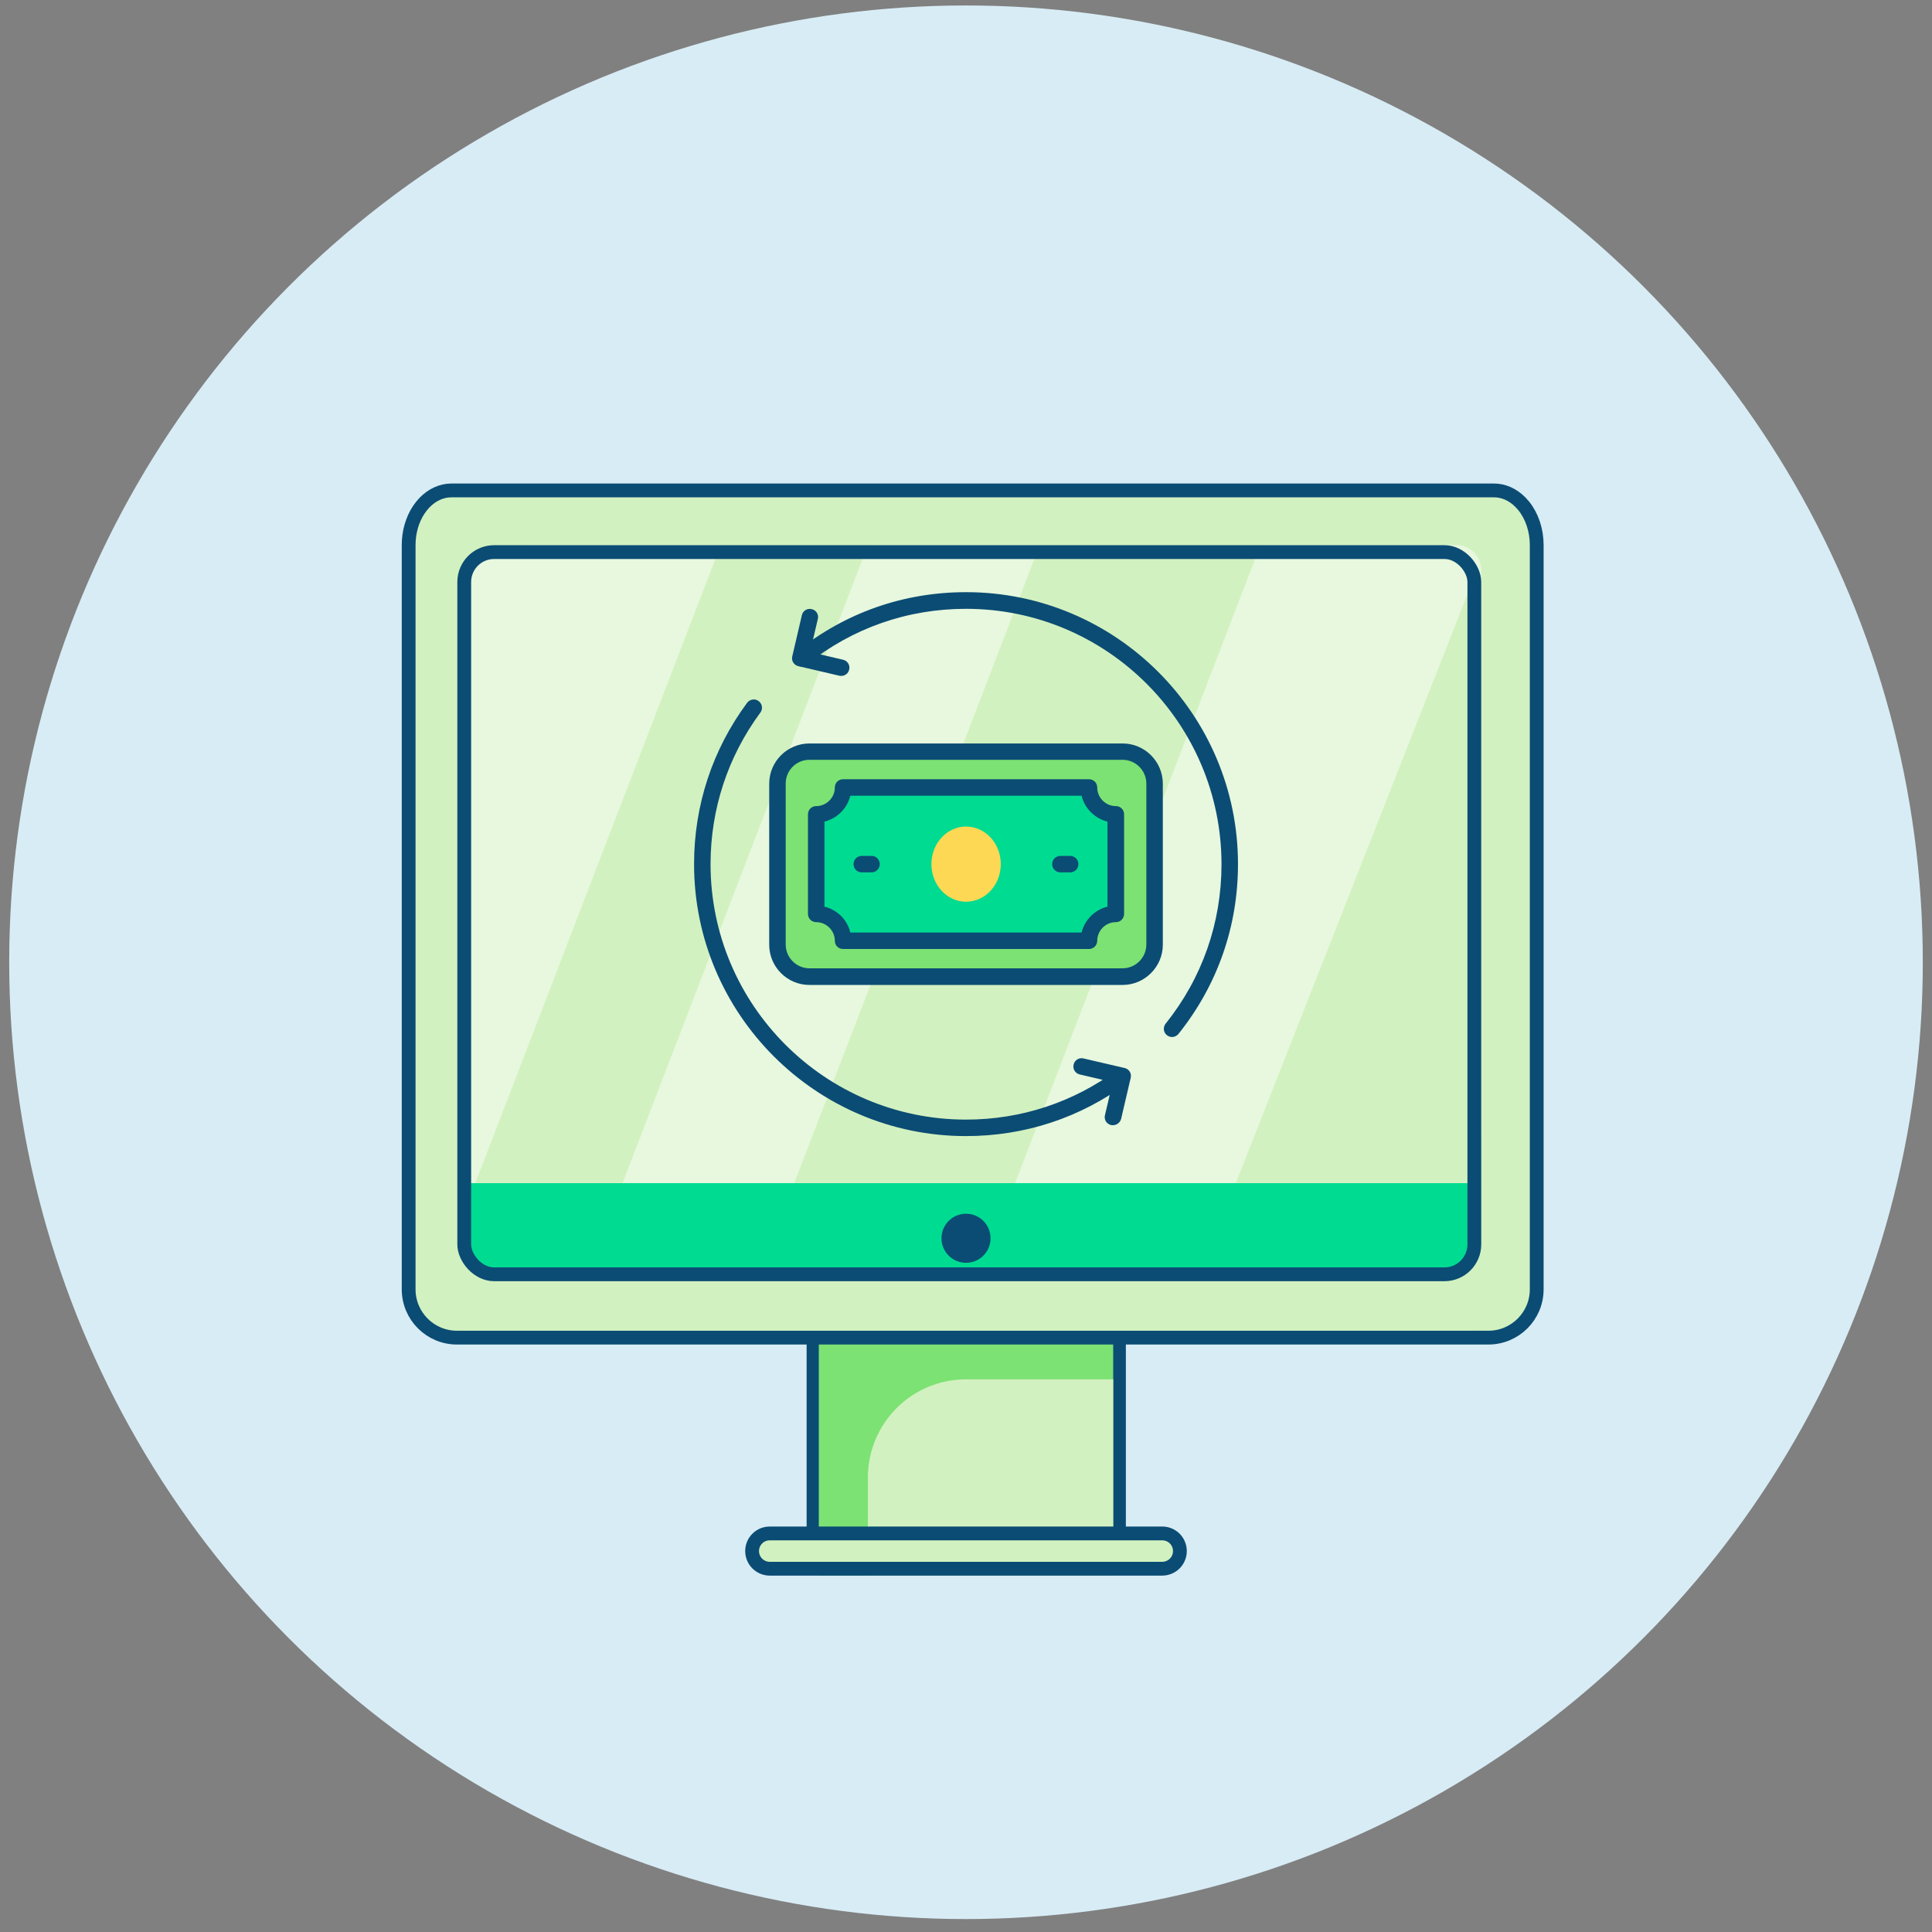 <svg width="105" height="105" viewBox="0 0 105 105" fill="none" xmlns="http://www.w3.org/2000/svg">
<rect x="0" y="0" width="105" height="105" fill="#808080" stroke="none"/>
<circle cx="52.5" cy="52.297" r="52" fill="#D8ECF5"/>
<rect x="44.213" y="73.143" width="16.6" height="10.779" stroke="#0B4C74" stroke-width="0.75"/>
<path d="M60.5 72.297H44.5V85.63H60.5V72.297Z" fill="#7CE273"/>
<path d="M60.5 74.964V85.63H47.167V80.297C47.167 78.882 47.729 77.526 48.729 76.526C49.729 75.525 51.086 74.964 52.5 74.964H60.5Z" fill="#D2F1C0"/>
<path d="M24.532 26.653H81.194C81.708 26.653 82.219 26.874 82.637 27.299L82.81 27.493C83.257 28.047 83.517 28.811 83.517 29.621V70.072C83.517 71.522 82.342 72.697 80.892 72.697H24.834C23.384 72.697 22.209 71.522 22.209 70.072V29.621C22.209 28.913 22.408 28.238 22.757 27.71L22.916 27.493C23.305 27.011 23.801 26.73 24.312 26.667L24.532 26.653Z" fill="#D2F1C0" stroke="#0B4C74" stroke-width="0.75"/>
<path d="M82.419 64.297V69.63C82.419 70.338 82.146 71.016 81.659 71.516C81.171 72.016 80.511 72.297 79.822 72.297H25.275C24.586 72.297 23.925 72.016 23.438 71.516C22.951 71.016 22.677 70.338 22.677 69.63V64.297H82.419Z" fill="#D2F1C0"/>
<path d="M80.243 64.297C80.243 64.297 80.843 68.637 79.295 69.039C77.6 69.48 29.33 69.31 29.33 69.31C27.948 69.31 26.747 69.666 25.77 68.666C24.793 67.666 25.262 65.711 25.262 64.297H80.243Z" fill="#00DB92"/>
<path d="M41.833 83.339H63.167C63.389 83.339 63.604 83.416 63.774 83.555L63.845 83.619C64.024 83.799 64.125 84.043 64.125 84.297C64.125 84.519 64.048 84.734 63.908 84.904L63.845 84.974C63.665 85.154 63.421 85.255 63.167 85.256H41.833C41.611 85.255 41.396 85.178 41.226 85.038L41.155 84.974C40.976 84.795 40.875 84.551 40.875 84.297C40.875 84.074 40.952 83.86 41.092 83.689L41.155 83.619C41.335 83.439 41.579 83.339 41.833 83.339Z" fill="#D2F1C0" stroke="#0B4C74" stroke-width="0.75"/>
<path d="M53.834 67.297C53.834 66.943 53.694 66.604 53.444 66.354C53.194 66.104 52.854 65.964 52.501 65.964C52.147 65.964 51.808 66.104 51.558 66.354C51.308 66.604 51.167 66.943 51.167 67.297C51.167 67.651 51.308 67.99 51.558 68.24C51.808 68.49 52.147 68.63 52.501 68.63C52.854 68.63 53.194 68.49 53.444 68.24C53.694 67.99 53.834 67.651 53.834 67.297Z" fill="#0B4C74"/>
<path d="M80.499 31.405V64.297H25.15V31.405C25.15 31.056 25.289 30.721 25.536 30.474C25.783 30.227 26.118 30.089 26.468 30.089H79.182C79.531 30.089 79.866 30.227 80.114 30.474C80.361 30.721 80.499 31.056 80.499 31.405Z" fill="#E7F8DE"/>
<path d="M80.5 30.964V61.63H60.5C52.013 61.63 43.874 58.259 37.873 52.258C31.871 46.257 28.5 38.117 28.5 29.63H79.167C79.52 29.63 79.859 29.771 80.109 30.021C80.359 30.271 80.5 30.61 80.5 30.964Z" fill="#E7F8DE"/>
<path d="M80.022 31.615L80.5 64.297H67.167L80.022 31.615Z" fill="#D2F1C0"/>
<path d="M68.501 29.63L55.167 64.297H43.167L56.501 29.63H68.501Z" fill="#D2F1C0"/>
<path d="M47.167 29.63L33.834 64.297H25.834L39.167 29.63H47.167Z" fill="#D2F1C0"/>
<path d="M52.501 61.744C44.349 61.744 37.721 55.115 37.721 46.964C37.721 43.775 38.715 40.747 40.605 38.194C40.757 37.997 41.035 37.952 41.232 38.104C41.429 38.248 41.474 38.534 41.322 38.731C39.557 41.123 38.617 43.972 38.617 46.964C38.617 54.623 44.842 60.848 52.501 60.848C55.493 60.848 58.342 59.908 60.733 58.134C60.931 57.982 61.208 58.027 61.361 58.224C61.504 58.421 61.468 58.698 61.271 58.851C58.718 60.75 55.69 61.744 52.501 61.744Z" fill="#0B4C74"/>
<path d="M63.699 56.36C63.6 56.36 63.502 56.325 63.421 56.262C63.224 56.109 63.197 55.823 63.349 55.635C65.338 53.153 66.386 50.153 66.386 46.972C66.386 39.313 60.16 33.088 52.501 33.088C49.312 33.088 46.32 34.136 43.839 36.124C43.642 36.277 43.364 36.25 43.212 36.053C43.06 35.856 43.087 35.578 43.284 35.426C45.917 33.303 49.106 32.183 52.501 32.183C60.653 32.183 67.282 38.812 67.282 46.964C67.282 50.359 66.162 53.548 64.048 56.19C63.959 56.298 63.833 56.36 63.699 56.36Z" fill="#0B4C74"/>
<path d="M45.72 36.734C45.684 36.734 45.648 36.734 45.621 36.725L43.391 36.205C43.149 36.151 42.996 35.91 43.059 35.668L43.579 33.437C43.632 33.195 43.874 33.043 44.116 33.106C44.358 33.159 44.51 33.401 44.447 33.643L44.026 35.435L45.818 35.856C46.06 35.91 46.212 36.151 46.15 36.393C46.105 36.599 45.926 36.734 45.72 36.734Z" fill="#0B4C74"/>
<path d="M60.482 61.153C60.446 61.153 60.41 61.153 60.383 61.144C60.142 61.09 59.989 60.848 60.052 60.606L60.473 58.815L58.681 58.394C58.44 58.34 58.287 58.098 58.35 57.856C58.404 57.614 58.646 57.462 58.888 57.525L61.118 58.044C61.36 58.098 61.512 58.34 61.45 58.582L60.93 60.812C60.876 61.01 60.688 61.153 60.482 61.153Z" fill="#0B4C74"/>
<path d="M62.749 42.592V51.344C62.749 52.303 61.969 53.082 61.011 53.082H43.991C43.032 53.082 42.253 52.303 42.253 51.344V42.592C42.253 41.634 43.032 40.854 43.991 40.854H61.011C61.969 40.845 62.749 41.625 62.749 42.592Z" fill="#7CE273"/>
<path d="M61.011 53.53H43.991C42.782 53.53 41.805 52.544 41.805 51.344V42.592C41.805 41.383 42.791 40.406 43.991 40.406H61.011C62.22 40.406 63.197 41.392 63.197 42.592V51.344C63.197 52.544 62.211 53.53 61.011 53.53ZM43.991 41.293C43.274 41.293 42.701 41.876 42.701 42.583V51.335C42.701 52.043 43.283 52.625 43.991 52.625H61.011C61.719 52.625 62.301 52.043 62.301 51.335V42.583C62.301 41.876 61.719 41.293 61.011 41.293H43.991Z" fill="#0B4C74"/>
<path d="M60.644 44.258V49.678C59.838 49.678 59.184 50.332 59.184 51.138H45.819C45.819 50.332 45.165 49.678 44.359 49.678V44.258C45.165 44.258 45.819 43.604 45.819 42.798H59.175C59.184 43.604 59.838 44.258 60.644 44.258Z" fill="#00DB92"/>
<path d="M59.184 51.577H45.819C45.568 51.577 45.371 51.38 45.371 51.129C45.371 50.574 44.914 50.117 44.359 50.117C44.108 50.117 43.911 49.92 43.911 49.669V44.258C43.911 44.007 44.108 43.81 44.359 43.81C44.914 43.81 45.371 43.353 45.371 42.798C45.371 42.547 45.568 42.35 45.819 42.35H59.184C59.435 42.35 59.632 42.547 59.632 42.798C59.632 43.353 60.089 43.81 60.645 43.81C60.895 43.81 61.092 44.007 61.092 44.258V49.669C61.092 49.92 60.895 50.117 60.645 50.117C60.089 50.117 59.632 50.574 59.632 51.129C59.632 51.38 59.426 51.577 59.184 51.577ZM46.213 50.681H58.781C58.951 49.991 59.498 49.445 60.188 49.275V44.652C59.498 44.482 58.951 43.936 58.781 43.246H46.213C46.043 43.936 45.497 44.482 44.807 44.652V49.275C45.506 49.445 46.052 49.991 46.213 50.681Z" fill="#0B4C74"/>
<path d="M58.16 47.411H57.632C57.381 47.411 57.184 47.214 57.184 46.964C57.184 46.713 57.381 46.516 57.632 46.516H58.16C58.411 46.516 58.608 46.713 58.608 46.964C58.608 47.214 58.411 47.411 58.16 47.411Z" fill="#0B4C74"/>
<path d="M47.366 47.411H46.837C46.586 47.411 46.389 47.214 46.389 46.964C46.389 46.713 46.586 46.516 46.837 46.516H47.366C47.616 46.516 47.813 46.713 47.813 46.964C47.813 47.214 47.607 47.411 47.366 47.411Z" fill="#0B4C74"/>
<path d="M54.391 46.964C54.391 48.092 53.549 49.006 52.501 49.006C51.462 49.006 50.62 48.092 50.62 46.964C50.62 45.835 51.462 44.921 52.501 44.921C53.549 44.921 54.391 45.835 54.391 46.964Z" fill="#FDD854"/>
<rect x="25.23" y="30.005" width="54.897" height="39.25" rx="1.625" stroke="#0B4C74" stroke-width="0.75"/>
</svg>
